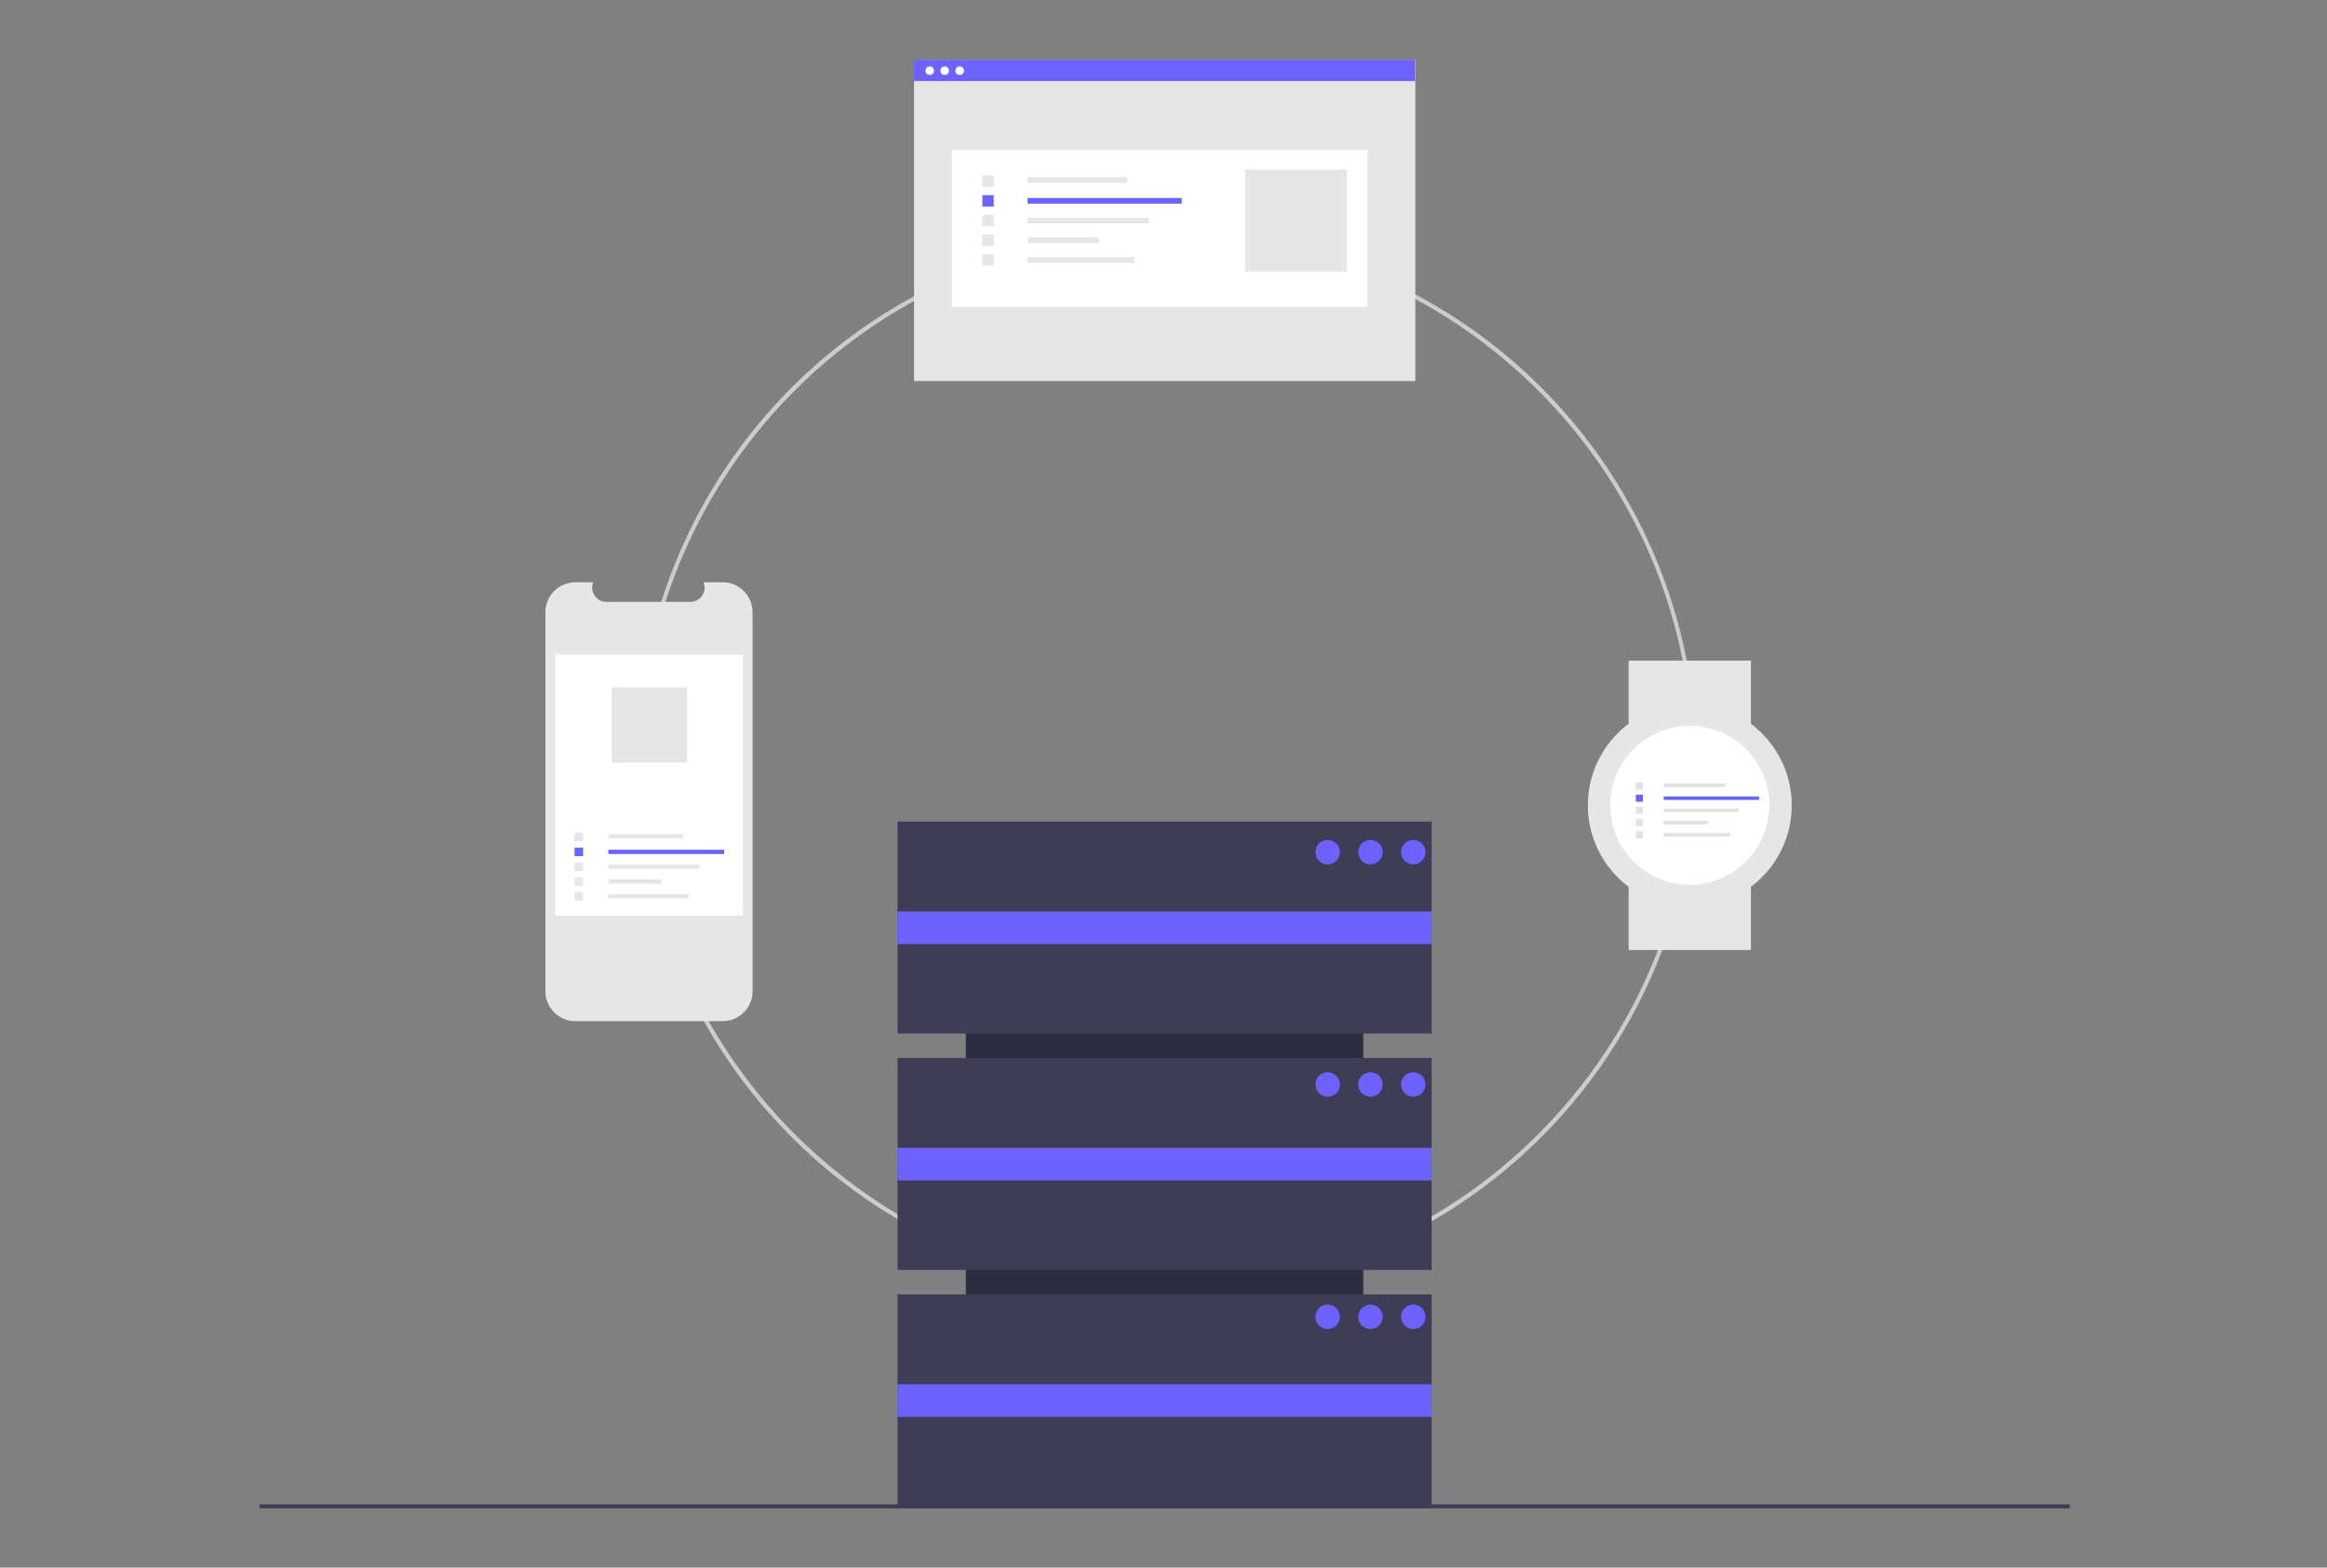 <svg xmlns="http://www.w3.org/2000/svg" xmlns:xlink="http://www.w3.org/1999/xlink" width="1067" height="719" viewBox="0 0 1067 719"><rect x="0" y="0" width="1067" height="719" fill="#808080" stroke="none"/><defs><clipPath id="b"><rect width="1067" height="719"/></clipPath></defs><g id="a" clip-path="url(#b)"><g transform="translate(119 27.427)"><path d="M583.948,665.43a243.078,243.078,0,1,1,171.883-71.2,243.077,243.077,0,0,1-171.883,71.2Zm0-484.287c-133,0-241.208,108.207-241.208,241.209S450.946,663.56,583.948,663.56,825.157,555.355,825.157,422.352,716.95,181.143,583.948,181.143Z" transform="translate(-168.073 -100.126)" fill="#ccc"/><rect width="244.887" height="182.264" transform="translate(506.132 356.87) rotate(90)" fill="#2f2e41"/><rect width="244.887" height="97.207" transform="translate(292.556 349.392)" fill="#3f3d56"/><rect width="244.887" height="97.207" transform="translate(292.556 457.815)" fill="#3f3d56"/><rect width="244.887" height="97.207" transform="translate(292.556 566.239)" fill="#3f3d56"/><rect width="244.887" height="14.955" transform="translate(292.556 390.608)" fill="#6c63ff"/><rect width="244.887" height="14.955" transform="translate(292.556 499.032)" fill="#6c63ff"/><rect width="244.887" height="14.955" transform="translate(292.556 607.455)" fill="#6c63ff"/><circle cx="5.608" cy="5.608" r="5.608" transform="translate(484.167 357.804)" fill="#6c63ff"/><circle cx="5.608" cy="5.608" r="5.608" transform="translate(503.795 357.804)" fill="#6c63ff"/><circle cx="5.608" cy="5.608" r="5.608" transform="translate(523.423 357.804)" fill="#6c63ff"/><circle cx="5.608" cy="5.608" r="5.608" transform="translate(484.167 464.358)" fill="#6c63ff"/><circle cx="5.608" cy="5.608" r="5.608" transform="translate(503.795 464.358)" fill="#6c63ff"/><circle cx="5.608" cy="5.608" r="5.608" transform="translate(523.423 464.358)" fill="#6c63ff"/><circle cx="5.608" cy="5.608" r="5.608" transform="translate(484.167 570.912)" fill="#6c63ff"/><circle cx="5.608" cy="5.608" r="5.608" transform="translate(503.795 570.912)" fill="#6c63ff"/><circle cx="5.608" cy="5.608" r="5.608" transform="translate(523.423 570.912)" fill="#6c63ff"/><rect width="830" height="1.869" transform="translate(0 662.511)" fill="#3f3d56"/><path d="M391.241,364.7V538.547a13.716,13.716,0,0,1-13.711,13.714h-67.56a13.718,13.718,0,0,1-13.72-13.716V364.7a13.718,13.718,0,0,1,13.72-13.714h8.2a6.522,6.522,0,0,0,6.034,8.979h38.517a6.522,6.522,0,0,0,6.033-8.979h8.779A13.716,13.716,0,0,1,391.241,364.7Z" transform="translate(-165.16 -111.343)" fill="#e6e6e6"/><rect width="85.991" height="119.64" transform="translate(135.589 272.844)" fill="#fff"/><rect width="34.321" height="1.961" transform="translate(160.005 355.112)" fill="#e6e6e6"/><rect width="53.106" height="1.961" transform="translate(159.97 362.314)" fill="#6c63ff"/><rect width="41.676" height="1.961" transform="translate(159.97 369.098)" fill="#e6e6e6"/><rect width="24.515" height="1.961" transform="translate(159.97 375.883)" fill="#e6e6e6"/><rect width="36.773" height="1.961" transform="translate(159.97 382.666)" fill="#e6e6e6"/><rect width="3.922" height="3.922" transform="translate(144.44 354.548)" fill="#e6e6e6"/><rect width="3.922" height="3.922" transform="translate(144.44 361.332)" fill="#6c63ff"/><rect width="3.922" height="3.922" transform="translate(144.44 368.117)" fill="#e6e6e6"/><rect width="3.922" height="3.922" transform="translate(144.44 374.902)" fill="#e6e6e6"/><rect width="3.922" height="3.922" transform="translate(144.44 381.686)" fill="#e6e6e6"/><rect width="34.581" height="34.581" transform="translate(161.468 287.799)" fill="#e6e6e6"/><rect width="229.824" height="147.189" transform="translate(300.138 0.13)" fill="#e6e6e6"/><rect width="190.546" height="72.004" transform="translate(317.463 41.309)" fill="#fff"/><rect width="45.731" height="2.613" transform="translate(352.179 53.783)" fill="#e6e6e6"/><rect width="70.761" height="2.613" transform="translate(352.133 63.378)" fill="#6c63ff"/><rect width="55.531" height="2.613" transform="translate(352.133 72.418)" fill="#e6e6e6"/><rect width="32.665" height="2.613" transform="translate(352.133 81.458)" fill="#e6e6e6"/><rect width="48.998" height="2.613" transform="translate(352.133 90.498)" fill="#e6e6e6"/><rect width="5.226" height="5.226" transform="translate(331.44 53.032)" fill="#e6e6e6"/><rect width="5.226" height="5.226" transform="translate(331.44 62.072)" fill="#6c63ff"/><rect width="5.226" height="5.226" transform="translate(331.44 71.112)" fill="#e6e6e6"/><rect width="5.226" height="5.226" transform="translate(331.44 80.152)" fill="#e6e6e6"/><rect width="5.226" height="5.226" transform="translate(331.44 89.192)" fill="#e6e6e6"/><rect width="46.789" height="46.789" transform="translate(451.869 50.33)" fill="#e6e6e6"/><rect width="229.824" height="9.764" transform="translate(300.039)" fill="#6c63ff"/><circle cx="1.96" cy="1.96" r="1.96" transform="translate(305.335 3.032)" fill="#fff"/><circle cx="1.96" cy="1.96" r="1.96" transform="translate(312.204 3.032)" fill="#fff"/><circle cx="1.96" cy="1.96" r="1.96" transform="translate(319.073 3.032)" fill="#fff"/><rect width="56.081" height="28.975" transform="translate(627.779 275.552)" fill="#e6e6e6"/><rect width="56.081" height="28.975" transform="translate(627.779 379.302)" fill="#e6e6e6"/><circle cx="46.734" cy="46.734" r="46.734" transform="translate(609.085 295.18)" fill="#e6e6e6"/><circle cx="36.453" cy="36.453" r="36.453" transform="translate(619.367 305.462)" fill="#fff"/><rect width="28.271" height="1.615" transform="translate(643.883 331.927)" fill="#e2e2e2"/><rect width="43.745" height="1.615" transform="translate(643.854 337.859)" fill="#6c63ff"/><rect width="34.329" height="1.615" transform="translate(643.854 343.447)" fill="#e2e2e2"/><rect width="20.194" height="1.615" transform="translate(643.854 349.036)" fill="#e2e2e2"/><rect width="30.291" height="1.615" transform="translate(643.854 354.624)" fill="#e2e2e2"/><rect width="3.231" height="3.231" transform="translate(631.062 331.463)" fill="#e2e2e2"/><rect width="3.231" height="3.231" transform="translate(631.062 337.051)" fill="#6c63ff"/><rect width="3.231" height="3.231" transform="translate(631.062 342.64)" fill="#e2e2e2"/><rect width="3.231" height="3.231" transform="translate(631.062 348.228)" fill="#e2e2e2"/><rect width="3.231" height="3.231" transform="translate(631.062 353.816)" fill="#e2e2e2"/></g></g></svg>